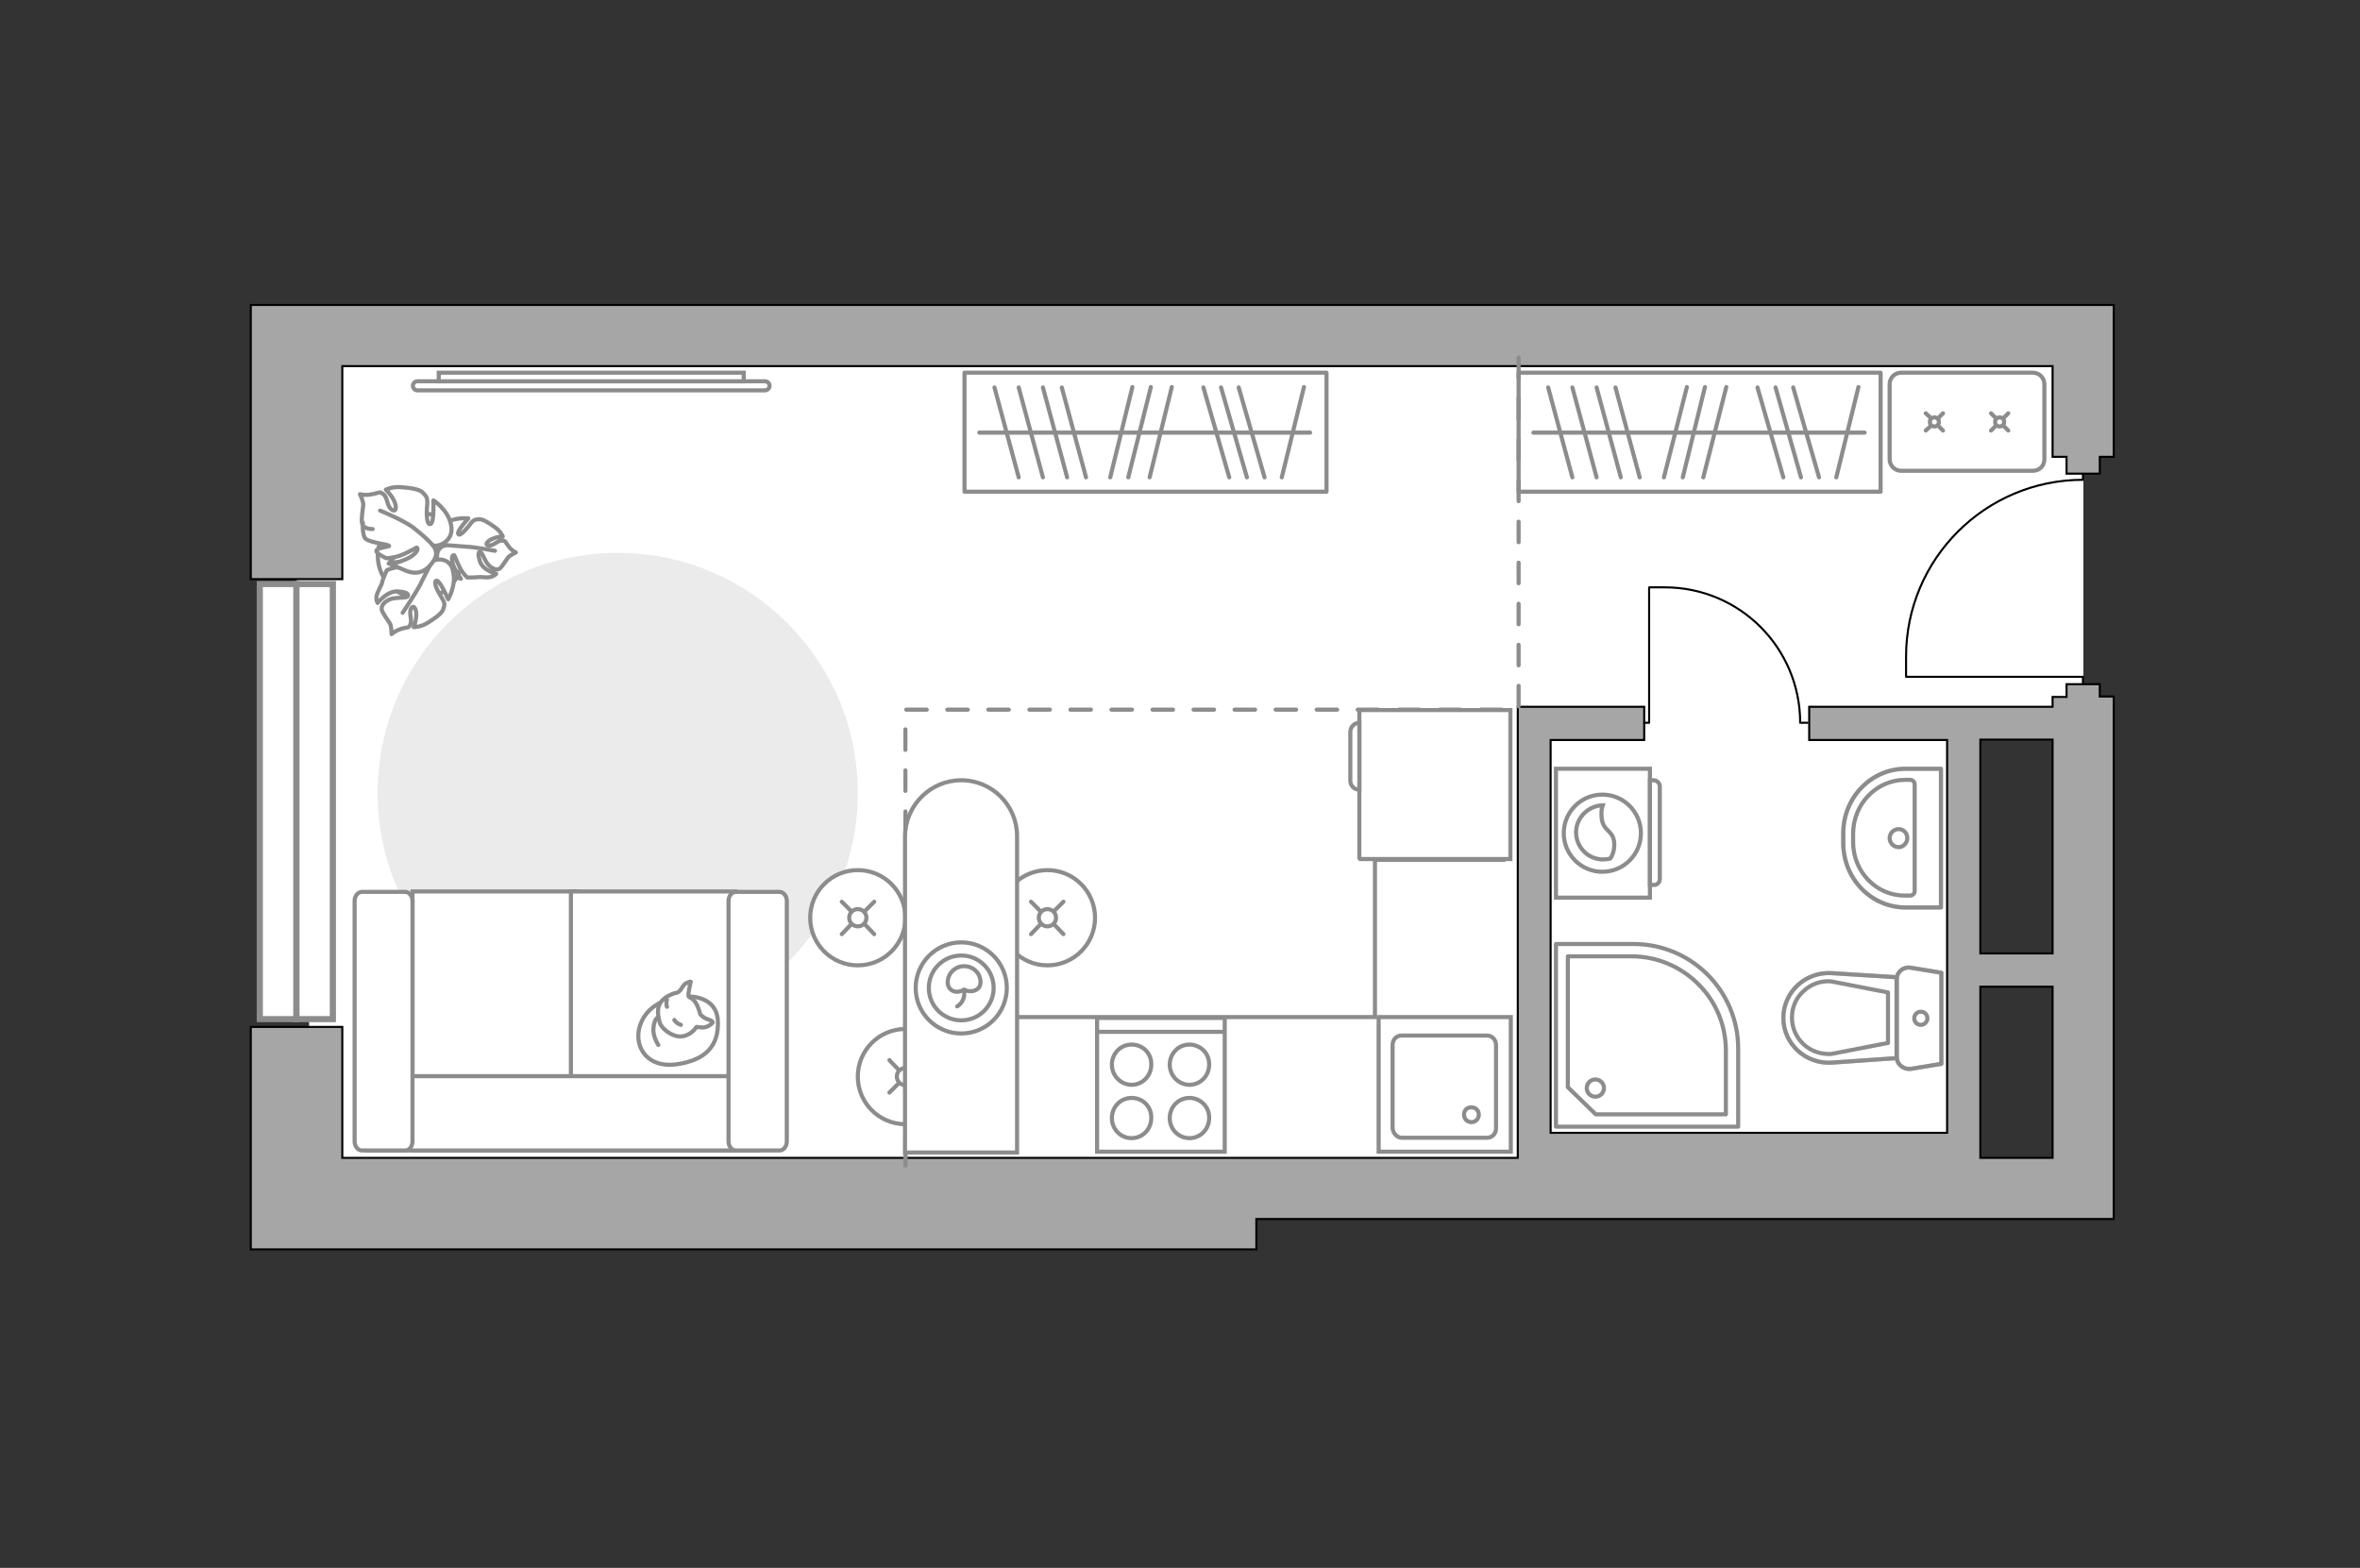 <?xml version="1.0" encoding="utf-8"?>
<!-- Generator: Adobe Illustrator 25.1.0, SVG Export Plug-In . SVG Version: 6.00 Build 0)  -->
<svg version="1.1" id="Слой_1" xmlns="http://www.w3.org/2000/svg" xmlns:xlink="http://www.w3.org/1999/xlink" x="0px" y="0px"
	 viewBox="0 0 575 382" style="enable-background:new 0 0 575 382;" xml:space="preserve">
<rect x="0" y="0" width="575" height="382" fill="#333333" stroke="none"/>
<style type="text/css">
	.st0{fill:#FFFFFF;}
	.st1{fill:#FFFFFF;stroke:#8C8C8C;stroke-miterlimit:10;}
	.st2{fill:none;stroke:#000000;stroke-width:0.5;stroke-linecap:round;stroke-linejoin:round;stroke-miterlimit:10;}
	
		.st3{opacity:0.5;fill:none;stroke:#8C8C8C;stroke-linecap:round;stroke-linejoin:round;stroke-miterlimit:10;enable-background:new    ;}
	.st4{fill:none;stroke:#8C8C8C;stroke-linecap:round;stroke-linejoin:round;stroke-miterlimit:10;}
	.st5{opacity:0.5;}
	.st6{fill:#A6A6A6;stroke:#000000;stroke-width:0.5;stroke-miterlimit:10;}
	.st7{fill:none;stroke:#8C8C8C;stroke-linecap:round;stroke-linejoin:round;stroke-miterlimit:10;stroke-dasharray:5,5;}
	.st8{fill:#EBEBEB;}
	.st9{fill:none;stroke:#8C8C8C;stroke-linecap:round;stroke-miterlimit:10;}
	.st10{fill:#FFFFFF;stroke:#8C8C8C;stroke-linecap:round;stroke-miterlimit:10;}
	.st11{fill:none;stroke:#8C8C8C;stroke-miterlimit:10;}
	.st12{fill:#FFFFFF;stroke:#8C8C8C;stroke-width:1;stroke-linecap:round;stroke-miterlimit:10;}
	.st13{fill:#FFFFFF;stroke:#8C8C8C;stroke-linecap:round;stroke-linejoin:round;stroke-miterlimit:10;}
	.st14{fill-rule:evenodd;clip-rule:evenodd;fill:#FFFFFF;fill-opacity:0.1;stroke:#8C8C8C;stroke-miterlimit:10;}
	.st15{fill:#FFFFFF;stroke:#8C8C8C;stroke-width:1.5;stroke-linecap:round;stroke-miterlimit:10;}
</style>
<polygon id="bg" class="st0" points="507.6,81.8 72.3,81.8 72.3,176.2 75.3,176.2 75.3,294.9 480.6,294.9 480.6,176.2 507.6,176.2 
	"/>
<g id="plan">
	<g>
		<path id="Vector_142_1_" class="st1" d="M267.3,280.6h31.1V248h-31.1V280.6z"/>
		<g id="Group_28_1_">
			<g id="Group_29_1_">
				<path id="Vector_143_1_" class="st1" d="M289.8,267.5c-2.7,0-4.8,2.2-4.8,4.9c0,2.8,2.2,4.9,4.8,4.9c2.7,0,4.8-2.2,4.8-4.9
					C294.7,269.7,292.5,267.5,289.8,267.5z"/>
				<path id="Vector_144_1_" class="st1" d="M289.8,254.5c-2.7,0-4.8,2.2-4.8,4.9c0,2.7,2.2,4.9,4.8,4.9c2.7,0,4.8-2.2,4.8-4.9
					C294.7,256.7,292.5,254.5,289.8,254.5z"/>
			</g>
			<g id="Group_30_1_">
				<path id="Vector_145_1_" class="st1" d="M275.7,267.5c-2.7,0-4.8,2.2-4.8,4.9c0,2.8,2.2,4.9,4.8,4.9c2.7,0,4.8-2.2,4.8-4.9
					C280.6,269.7,278.5,267.5,275.7,267.5z"/>
				<path id="Vector_146_1_" class="st1" d="M275.7,254.5c-2.7,0-4.8,2.2-4.8,4.9c0,2.7,2.2,4.9,4.8,4.9c2.7,0,4.8-2.2,4.8-4.9
					C280.6,256.7,278.5,254.5,275.7,254.5z"/>
			</g>
		</g>
		<path id="Vector_147_1_" class="st1" d="M298.4,251.4h-30.8"/>
	</g>
	<g>
		<g id="Group_27_1_">
			<path id="Vector_140_1_" class="st1" d="M368.1,247.8h-32.2v32.8h32.2V247.8z"/>
		</g>
		<path id="Vector_141_1_" class="st1" d="M341.5,277.2h20.8c1.3,0,2.2-1,2.2-2.3v-20.3c0-1.3-1-2.3-2.2-2.3h-20.8
			c-1.3,0-2.2,1-2.2,2.3v20.3C339.4,276.1,340.4,277.2,341.5,277.2z"/>
		<path id="Vector_139_1_" class="st1" d="M358.5,269.8c1.1,0,1.8,0.8,1.8,1.8s-0.8,1.8-1.8,1.8s-1.8-0.8-1.8-1.8
			C356.7,270.4,357.5,269.8,358.5,269.8z"/>
	</g>
	<path class="st2" d="M507.5,168.7v-3.8h-43.1V160c0-23.8,19.3-43.1,43.1-43.1l0,0v-4.6"/>
	<g>
		<path class="st3" d="M449.1,205.4V203c0-8.7,6.8-15.7,15.2-15.7h8.6v33.8h-8.6C455.9,221.1,449.1,214.1,449.1,205.4z"/>
		<g>
			<path class="st4" d="M451.5,205.2v-2.1c0-7.2,5.7-13.1,12.7-13.1h1.2c0.6,0,1.1,0.5,1.1,1.1v26c0,0.6-0.5,1.1-1.1,1.1h-1.2
				C457.2,218.3,451.5,212.4,451.5,205.2z"/>
			<path class="st4" d="M462.6,206.4c-1.2,0-2.2-1-2.2-2.2s1-2.2,2.2-2.2c1.2,0,2.1,1,2.1,2.2S463.7,206.4,462.6,206.4z"/>
			<path class="st4" d="M449.1,205.4V203c0-8.7,6.8-15.7,15.2-15.7h8.6v33.8h-8.6C455.9,221.1,449.1,214.1,449.1,205.4z"/>
		</g>
	</g>
	<g>
		<g class="st5">
			<path class="st4" d="M462.1,238.7v18.7c0,1.9,1.7,3.3,3.6,3l7.3-1.2V237l-7.3-1.2C463.8,235.4,462.1,236.8,462.1,238.7z"/>
			<path class="st4" d="M462.1,257.8v-19.7l-15.8-1c-6.4-0.4-11.8,4.6-11.8,10.9c0,6.3,5.4,11.3,11.8,10.9L462.1,257.8z"/>
		</g>
		<g>
			<path class="st4" d="M462.1,238.7v18.7c0,1.9,1.7,3.3,3.6,3l7.3-1.2V237l-7.3-1.2C463.8,235.4,462.1,236.8,462.1,238.7z"/>
			<path class="st4" d="M434.5,248L434.5,248c0,6.3,5.4,11.3,11.8,10.9l15.8-1.1v-19.7l-15.8-1C439.9,236.7,434.5,241.7,434.5,248z"
				/>
			<path class="st4" d="M460,254.1l-13.9,2.7c-2.5,0.1-4.9-0.7-6.7-2.4c-1.8-1.7-2.8-4-2.8-6.5s1-4.8,2.8-6.4
				c1.8-1.7,4.2-2.6,6.7-2.4l13.9,2.7V254.1z"/>
			<path class="st4" d="M468,246.5c0.9,0,1.6,0.7,1.6,1.6c0,0.8-0.7,1.6-1.6,1.6s-1.6-0.7-1.6-1.6S467.1,246.5,468,246.5z"/>
		</g>
	</g>
	<g>
		<path class="st4" d="M423.5,274.5h-44.4V230H398c14.1,0,25.5,11.4,25.5,25.5V274.5z"/>
		<path class="st4" d="M420.5,256v15.5h-31.7l-6.8-6.6V233h15.5c6.3,0,12.3,2.6,16.6,7.1l0,0C418.3,244.4,420.5,250.1,420.5,256z"/>
		<circle class="st4" cx="388.7" cy="265.1" r="2.1"/>
	</g>
	<g>
		<polygon class="st6" points="500.1,74.3 83.4,74.3 67.8,74.3 61.1,74.3 61.1,141.1 83.4,141.1 83.4,89.2 500.1,89.2 500.1,111.3 
			503.5,111.3 503.5,115.4 511.6,115.4 511.6,111.3 515,111.3 515,89.2 515,74.3 		"/>
		<path class="st6" d="M511.6,166.7h-8.1v3.1h-3.4v2.4h-59.3v8.1h33.6V276h-96.6v-95.7h22.8v-8.1h-30.8v0.8v7.3v101.8h-141h-19.7
			H83.4v-31.9H61.1v54.2h3.1h19.1h222.8V297H515v-2.1v-12.8V169.7h-3.4V166.7z M500.1,180.2v52.1h-17.6v-52.1H500.1L500.1,180.2z
			 M482.5,282.1v-41.7h17.6v41.7H482.5z"/>
	</g>
	<polyline class="st7" points="370,87.1 370,172.9 220.6,172.9 220.6,283.1 	"/>
</g>
<g id="furniture_1_">
	<path id="Vector_51_2_" class="st8" d="M150.5,134.7c32.3,0,58.5,26.2,58.5,58.5s-26.2,58.5-58.5,58.5S92,225.5,92,193.2
		S118.2,134.7,150.5,134.7z"/>
	<g>
		<rect x="370" y="90.8" class="st4" width="88.2" height="29"/>
		<line class="st4" x1="434.5" y1="116.3" x2="428.2" y2="94.4"/>
		<line class="st4" x1="438.8" y1="116.3" x2="432.6" y2="94.4"/>
		<line class="st4" x1="443.2" y1="116.3" x2="436.9" y2="94.4"/>
		<line class="st4" x1="394.9" y1="116.3" x2="389" y2="94.4"/>
		<line class="st4" x1="383.1" y1="116.3" x2="377.2" y2="94.4"/>
		<line class="st4" x1="389" y1="116.3" x2="383.1" y2="94.4"/>
		<line class="st4" x1="399.5" y1="116.3" x2="393.6" y2="94.4"/>
		<line class="st4" x1="405.4" y1="116.3" x2="411" y2="94.3"/>
		<line class="st4" x1="415" y1="116.3" x2="420.6" y2="94.3"/>
		<line class="st4" x1="447.4" y1="116.3" x2="452.8" y2="94.3"/>
		<line class="st4" x1="410" y1="116.3" x2="415.4" y2="94.3"/>
		<line class="st4" x1="373.6" y1="105.4" x2="454.3" y2="105.4"/>
	</g>
	<g>
		<rect x="235" y="90.8" class="st4" width="88.2" height="29"/>
		<line class="st4" x1="299.5" y1="116.3" x2="293.2" y2="94.4"/>
		<line class="st4" x1="303.8" y1="116.3" x2="297.5" y2="94.4"/>
		<line class="st4" x1="308.1" y1="116.3" x2="301.8" y2="94.4"/>
		<line class="st4" x1="260" y1="116.3" x2="254.1" y2="94.4"/>
		<line class="st4" x1="248.2" y1="116.3" x2="242.3" y2="94.4"/>
		<line class="st4" x1="254.1" y1="116.3" x2="248.2" y2="94.4"/>
		<line class="st4" x1="264.6" y1="116.3" x2="258.7" y2="94.4"/>
		<line class="st4" x1="270.5" y1="116.3" x2="275.9" y2="94.3"/>
		<line class="st4" x1="280.1" y1="116.3" x2="285.5" y2="94.3"/>
		<line class="st4" x1="312.3" y1="116.3" x2="317.7" y2="94.3"/>
		<line class="st4" x1="274.9" y1="116.3" x2="280.4" y2="94.3"/>
		<line class="st4" x1="238.6" y1="105.4" x2="319.2" y2="105.4"/>
	</g>
	<path class="st2" d="M440.4,176.1h-1.8l0,0c0-18.2-14.7-33-33-33h-3.8v33h-1.2"/>
	<g>
		<path id="Vector_8_2_" class="st1" d="M331.2,173.2v35.9c0,0.1,0.1,0.2,0.2,0.2H368V173h-36.6C331.3,173,331.2,173,331.2,173.2z"
			/>
		<path id="Vector_9_2_" class="st1" d="M331.2,192.4v-16.3c-1.2,0-2.2,1-2.2,2.2v11.9C329,191.4,329.9,192.4,331.2,192.4z"/>
	</g>
	<g>
		<path class="st1" d="M498.1,111.9V93.6c0-1.6-1.3-2.8-2.8-2.8h-32.1c-1.6,0-2.8,1.3-2.8,2.8v18.3c0,1.6,1.3,2.8,2.8,2.8h32.1
			C496.9,114.7,498.1,113.5,498.1,111.9z"/>
		<g>
			<g>
				<line class="st9" x1="469.2" y1="100.7" x2="470.5" y2="101.9"/>
				<circle class="st10" cx="471.3" cy="102.8" r="1.1"/>
				<line class="st9" x1="472.2" y1="103.7" x2="473.4" y2="104.9"/>
				<line class="st9" x1="473.4" y1="100.7" x2="472.2" y2="101.9"/>
				<line class="st9" x1="470.5" y1="103.7" x2="469.2" y2="104.9"/>
			</g>
			<g>
				<line class="st9" x1="485.1" y1="100.7" x2="486.3" y2="101.9"/>
				<circle class="st10" cx="487.2" cy="102.8" r="1.1"/>
				<line class="st9" x1="488.1" y1="103.7" x2="489.3" y2="104.9"/>
				<line class="st9" x1="489.3" y1="100.7" x2="488.1" y2="101.9"/>
				<line class="st9" x1="486.3" y1="103.7" x2="485.1" y2="104.9"/>
			</g>
		</g>
	</g>
	<polyline class="st1" points="366.8,209.5 335,209.5 335,247.8 220.6,247.8 	"/>
	<line class="st11" x1="220.6" y1="250" x2="220.6" y2="284.4"/>
	<g>
		<path class="st1" d="M186.4,92.9c0.6,0,1.1,0.5,1.1,1.1s-0.5,1.1-1.1,1.1h-84.7c-0.6,0-1.1-0.5-1.1-1.1s0.5-1.1,1.1-1.1H186.4z"/>
		<rect x="106.9" y="90.8" class="st1" width="74.3" height="2.1"/>
	</g>
	<g>
		<g>
			<ellipse class="st12" cx="255.2" cy="223.6" rx="11.6" ry="11.6"/>
			<line class="st9" x1="259.1" y1="227.6" x2="256.8" y2="225.2"/>
			<ellipse class="st12" cx="255.2" cy="223.6" rx="2.1" ry="2.1"/>
			<line class="st9" x1="253.5" y1="222" x2="251.2" y2="219.7"/>
			<line class="st9" x1="251.2" y1="227.6" x2="253.5" y2="225.2"/>
			<line class="st9" x1="256.8" y1="222" x2="259.1" y2="219.7"/>
		</g>
		<g>
			<circle class="st10" cx="209" cy="223.6" r="11.6"/>
			<line class="st9" x1="213" y1="227.6" x2="210.7" y2="225.2"/>
			<circle class="st10" cx="209" cy="223.6" r="2.1"/>
			<line class="st9" x1="207.4" y1="222" x2="205.1" y2="219.7"/>
			<line class="st9" x1="205.1" y1="227.6" x2="207.4" y2="225.2"/>
			<line class="st9" x1="210.7" y1="222" x2="213" y2="219.7"/>
		</g>
		<g>
			<circle class="st10" cx="220.6" cy="262.3" r="11.6"/>
			<line class="st9" x1="224.6" y1="266.2" x2="222.3" y2="263.9"/>
			<circle class="st10" cx="220.6" cy="262.3" r="2.1"/>
			<line class="st9" x1="219" y1="260.7" x2="216.7" y2="258.3"/>
			<line class="st9" x1="216.7" y1="266.2" x2="219" y2="263.9"/>
			<line class="st9" x1="222.2" y1="260.7" x2="224.6" y2="258.3"/>
		</g>
		<g>
			<path class="st1" d="M234.2,190.1L234.2,190.1c7.5,0,13.6,6.1,13.6,13.6v77.1h-27.3v-77.1C220.6,196.2,226.7,190.1,234.2,190.1z"
				/>
			<circle class="st4" cx="234.2" cy="240.7" r="11.1"/>
			<circle class="st4" cx="234.2" cy="240.7" r="7.9"/>
			<path class="st4" d="M230.9,239.3c0-2.1,1.8-3.9,4-3.9s4,1.7,4,3.9c0,2.1-2.4,2.7-4,1.8C233,242.3,230.9,241.4,230.9,239.3z"/>
			<path class="st4" d="M233.2,245.2c0,0,2.1-1.1,1.7-3.9"/>
		</g>
	</g>
	<g>
		<path id="Vector_55_5_" class="st1" d="M100.5,280.3h40v-63.1h-40V280.3z"/>
		<path id="Vector_56_6_" class="st1" d="M139.1,280.3h40v-63.1h-40V280.3z"/>
		<path id="Vector_57_5_" class="st1" d="M93.5,262.2l-3.8,18.1h95v-18.1H93.5z"/>
		<path id="Vector_58_5_" class="st1" d="M100.5,278.1v-58.6c0-1.2-0.8-2.2-1.8-2.2H88.2c-1,0-1.8,1-1.8,2.2v58.6
			c0,1.2,0.8,2.2,1.8,2.2h10.6C99.7,280.3,100.5,279.3,100.5,278.1z"/>
		<path id="Vector_59_5_" class="st1" d="M191.7,278.1v-58.6c0-1.2-0.8-2.2-1.8-2.2h-10.6c-1,0-1.8,1-1.8,2.2v58.6
			c0,1.2,0.8,2.2,1.8,2.2H190C190.9,280.3,191.7,279.3,191.7,278.1z"/>
		<g>
			<path class="st13" d="M167.9,242.8c0,0,6.7-0.2,7,5.9s-3,9.6-10,10.6s-10.2-3.9-9.2-8.6C156.8,245.9,161.3,242.8,167.9,242.8z"/>
			<path class="st13" d="M170.6,247.1c0,0,0.7,0.9,2,1.3c1.3,0.4,1,0.8,1,0.8s-1.2,1.4-2.9,1.1c-1-0.1-1-0.1-1-0.1s-1.2,2-3.5,2.3
				s-4.9-1.8-5.4-3.2c-0.5-1.5-0.8-3.7,0.1-5c0.8-1.2,2.7-2.2,3.9-2.4c1.2-0.2,1.4-2,2.5-2.4c1-0.5,1-0.3,1-0.3s-0.8,3.1-0.5,3.6
				C168.1,243.3,169.5,242.9,170.6,247.1z"/>
			<path class="st13" d="M164.3,248.5c0,0,0.4,0.8,1.6,1.2"/>
			<path class="st13" d="M162.5,245.3c0,0-0.3-0.9,0-1.7"/>
			<path class="st4" d="M160.4,247.8c0,0-1,0.3-1.2,2.7c-0.2,2,1.2,4.1,1.2,4.1"/>
		</g>
	</g>
	<g>
		<path id="Vector_60_1_" class="st1" d="M112.7,134.3c0.6,5.7-3.5,10.8-9.2,11.4c-5.7,0.6-10.8-3.5-11.4-9.2s3.5-10.8,9.2-11.4
			C107,124.4,112.1,128.6,112.7,134.3z"/>
		<path class="st13" d="M108.5,132.9c0,0-1.8,0.2-2,2.3s0.2,4,2.9,4.9c2.8,0.9,2.9,0.9,2.9,0.9s-1.8-2.5-2.1-4.1
			c-0.3-1.6,0.3-1.7,0.5-1.6c0.1,0.1,1.1,2.9,2,4.1c0.9,1.2,1.2,1.3,1.2,1.3s2.3,0,2.7-0.1s1.8,0.2,2.8,0s1.5-0.8,1.5-0.8
			s-3.3-0.8-4-3.1s-0.1-2.4,0.3-2.1c0.4,0.3,1.1,2.6,2.2,3.4c1,0.8,1.8,0.9,2.4,0.5c0.5-0.4,1.6-2.2,2-2.7s1.9-1.2,1.9-1.2
			s-0.9-0.3-1.8-1.5c-0.9-1.1-0.6-1.4-1.7-1.4c-1,0-2.1,1.4-3.2,1.2s0-1.3,1.2-1.7c1.2-0.5,2.3-0.5,2.3-0.5s-0.5-1.3-2-2.3
			c-1.4-1-2.9-2-3.9-1.9s-1.3,0.1-2.5,1.8c-1.3,1.6-2.3,2.4-2.5,1.7s2.5-3.7,2.5-3.7s-3.4-0.4-5.8,1.3
			C106,129.5,107.2,132.3,108.5,132.9z"/>
		<path class="st4" d="M120.6,134.2c0,0-4.7-0.9-6.9-1c-1.4-0.1-4.2-0.3-5.2-0.4c-1.6-0.1-3.3,0.3-4.7,1"/>
		<path class="st13" d="M105.1,136.9c0,0,0.6-2.1-1.5-3.2c-2.1-1.1-4.4-1.6-6.6,0.9c-2.2,2.6-2.3,2.7-2.3,2.7s3.5-0.8,5.3-0.4
			c1.8,0.4,1.6,1.2,1.5,1.2c-0.2,0.1-3.5-0.2-5.3,0.2s-2,0.7-2,0.7s-1.1,2.5-1.1,2.9s-1,2-1.3,3.1s0.2,1.9,0.2,1.9s2.4-3.1,5.1-2.8
			c2.7,0.2,2.5,1,2.1,1.3c-0.5,0.4-3.2,0-4.6,0.8c-1.3,0.7-1.7,1.6-1.6,2.3s1.6,2.8,2,3.4c0.4,0.6,0.4,2.6,0.4,2.6s0.8-0.8,2.4-1.3
			s1.7,0,2.2-1.1s-0.5-2.8,0.2-3.9c0.7-1.1,1.4,0.6,1.2,2c-0.1,1.5-0.6,2.6-0.6,2.6s1.7,0,3.3-1s3.5-2.2,3.9-3.4s0.5-1.4-0.8-3.5
			s-1.5-3.6-0.7-3.4c0.8,0.2,2.7,4.5,2.7,4.5s2-3.4,1.2-6.7C109.9,135.9,106.4,135.9,105.1,136.9z"/>
		<path class="st4" d="M98.1,149.3c0,0,3.1-4.6,4.3-6.9c0.7-1.5,2.2-4.3,2.8-5.5c0.8-1.7,1.2-3.6,1.1-5.4"/>
		<g>
			<path class="st13" d="M90.8,128.9c-1.7,0-2.5-0.7-2.6-1.5c-0.2-0.8,0.2-3.4,0.3-4.3c0.1-0.9-0.8-2.7-0.8-2.7s1.2,0.4,3,0
				c1.8-0.3,1.6-0.8,2.7,0s0.8,3,2.1,3.8c1.3,0.8,1.1-1.3,0.3-2.6c-0.8-1.4-1.8-2.3-1.8-2.3s1.6-0.8,3.8-0.6
				c2.1,0.2,4.4,0.4,5.3,1.4s1.2,1.2,0.9,3.8c-0.1,2.7,0.2,4.2,1,3.7s0.6-5.7,0.6-5.7s3.6,2.3,4.3,6c0.8,3.6-2.6,5.4-4.4,5
				c0,0,1.6,1.7,0.1,3.8c-1.4,2.1-3.5,3.7-6.8,2.3c-3.4-1.4-3.6-1.5-3.6-1.5s3.8-0.9,5.4-2.2s1.1-1.9,0.9-1.9
				c-0.2,0.1-3.4,2-5.2,2.3c-1.9,0.4-2.2,0.3-2.2,0.3s-2.6-1.2-2.4-1.8c0.2-0.8,3.3-1,3.1-1.2c-0.2-0.4-4.9-0.8-5.8-1.8
				c-0.8-1-0.6-3.9-0.6-3.9"/>
			<path class="st4" d="M92.6,124.4c0,0,6.1,2.5,8.3,4.3c1.4,1.1,3.4,2.8,4.7,4.3"/>
		</g>
	</g>
	<g>
		<g>
			<path class="st1" d="M402,218.7v-31.4h-22.9v31.4H402z"/>
			<path class="st14" d="M404.4,214.2v-22.6c0-0.8-0.7-1.5-1.5-1.5H402v25.5h0.9C403.7,215.7,404.4,215,404.4,214.2z"/>
		</g>
		<g>
			<circle class="st1" cx="390.4" cy="203" r="9.4"/>
			<path class="st1" d="M393.3,205.4c-0.2-3.3-2.9-2.7-3.1-6.5c-0.1-1.3,0.1-2.1,0.3-2.7c-3.5,0.1-6.5,3-6.5,6.6s2.9,6.6,6.6,6.6
				c0.6,0,1.2-0.1,1.7-0.2C392.8,208.6,393.4,207.2,393.3,205.4z"/>
		</g>
	</g>
</g>
<g id="windows_1_">
	<g>
		<rect x="72.2" y="142.3" class="st15" width="8.9" height="106"/>
		<rect x="63.3" y="142.3" class="st15" width="8.9" height="106"/>
	</g>
</g>
<g id="points">
	<path id="bedroom" class="st4" d="M138,168.8"/>
	<path id="kitchen" class="st4" d="M295.6,215.7"/>
	<path id="wc_x5F_bedroom" class="st4" d="M428.4,224"/>
	<path id="hallway" class="st4" d="M431.2,136.6"/>
</g>
</svg>
